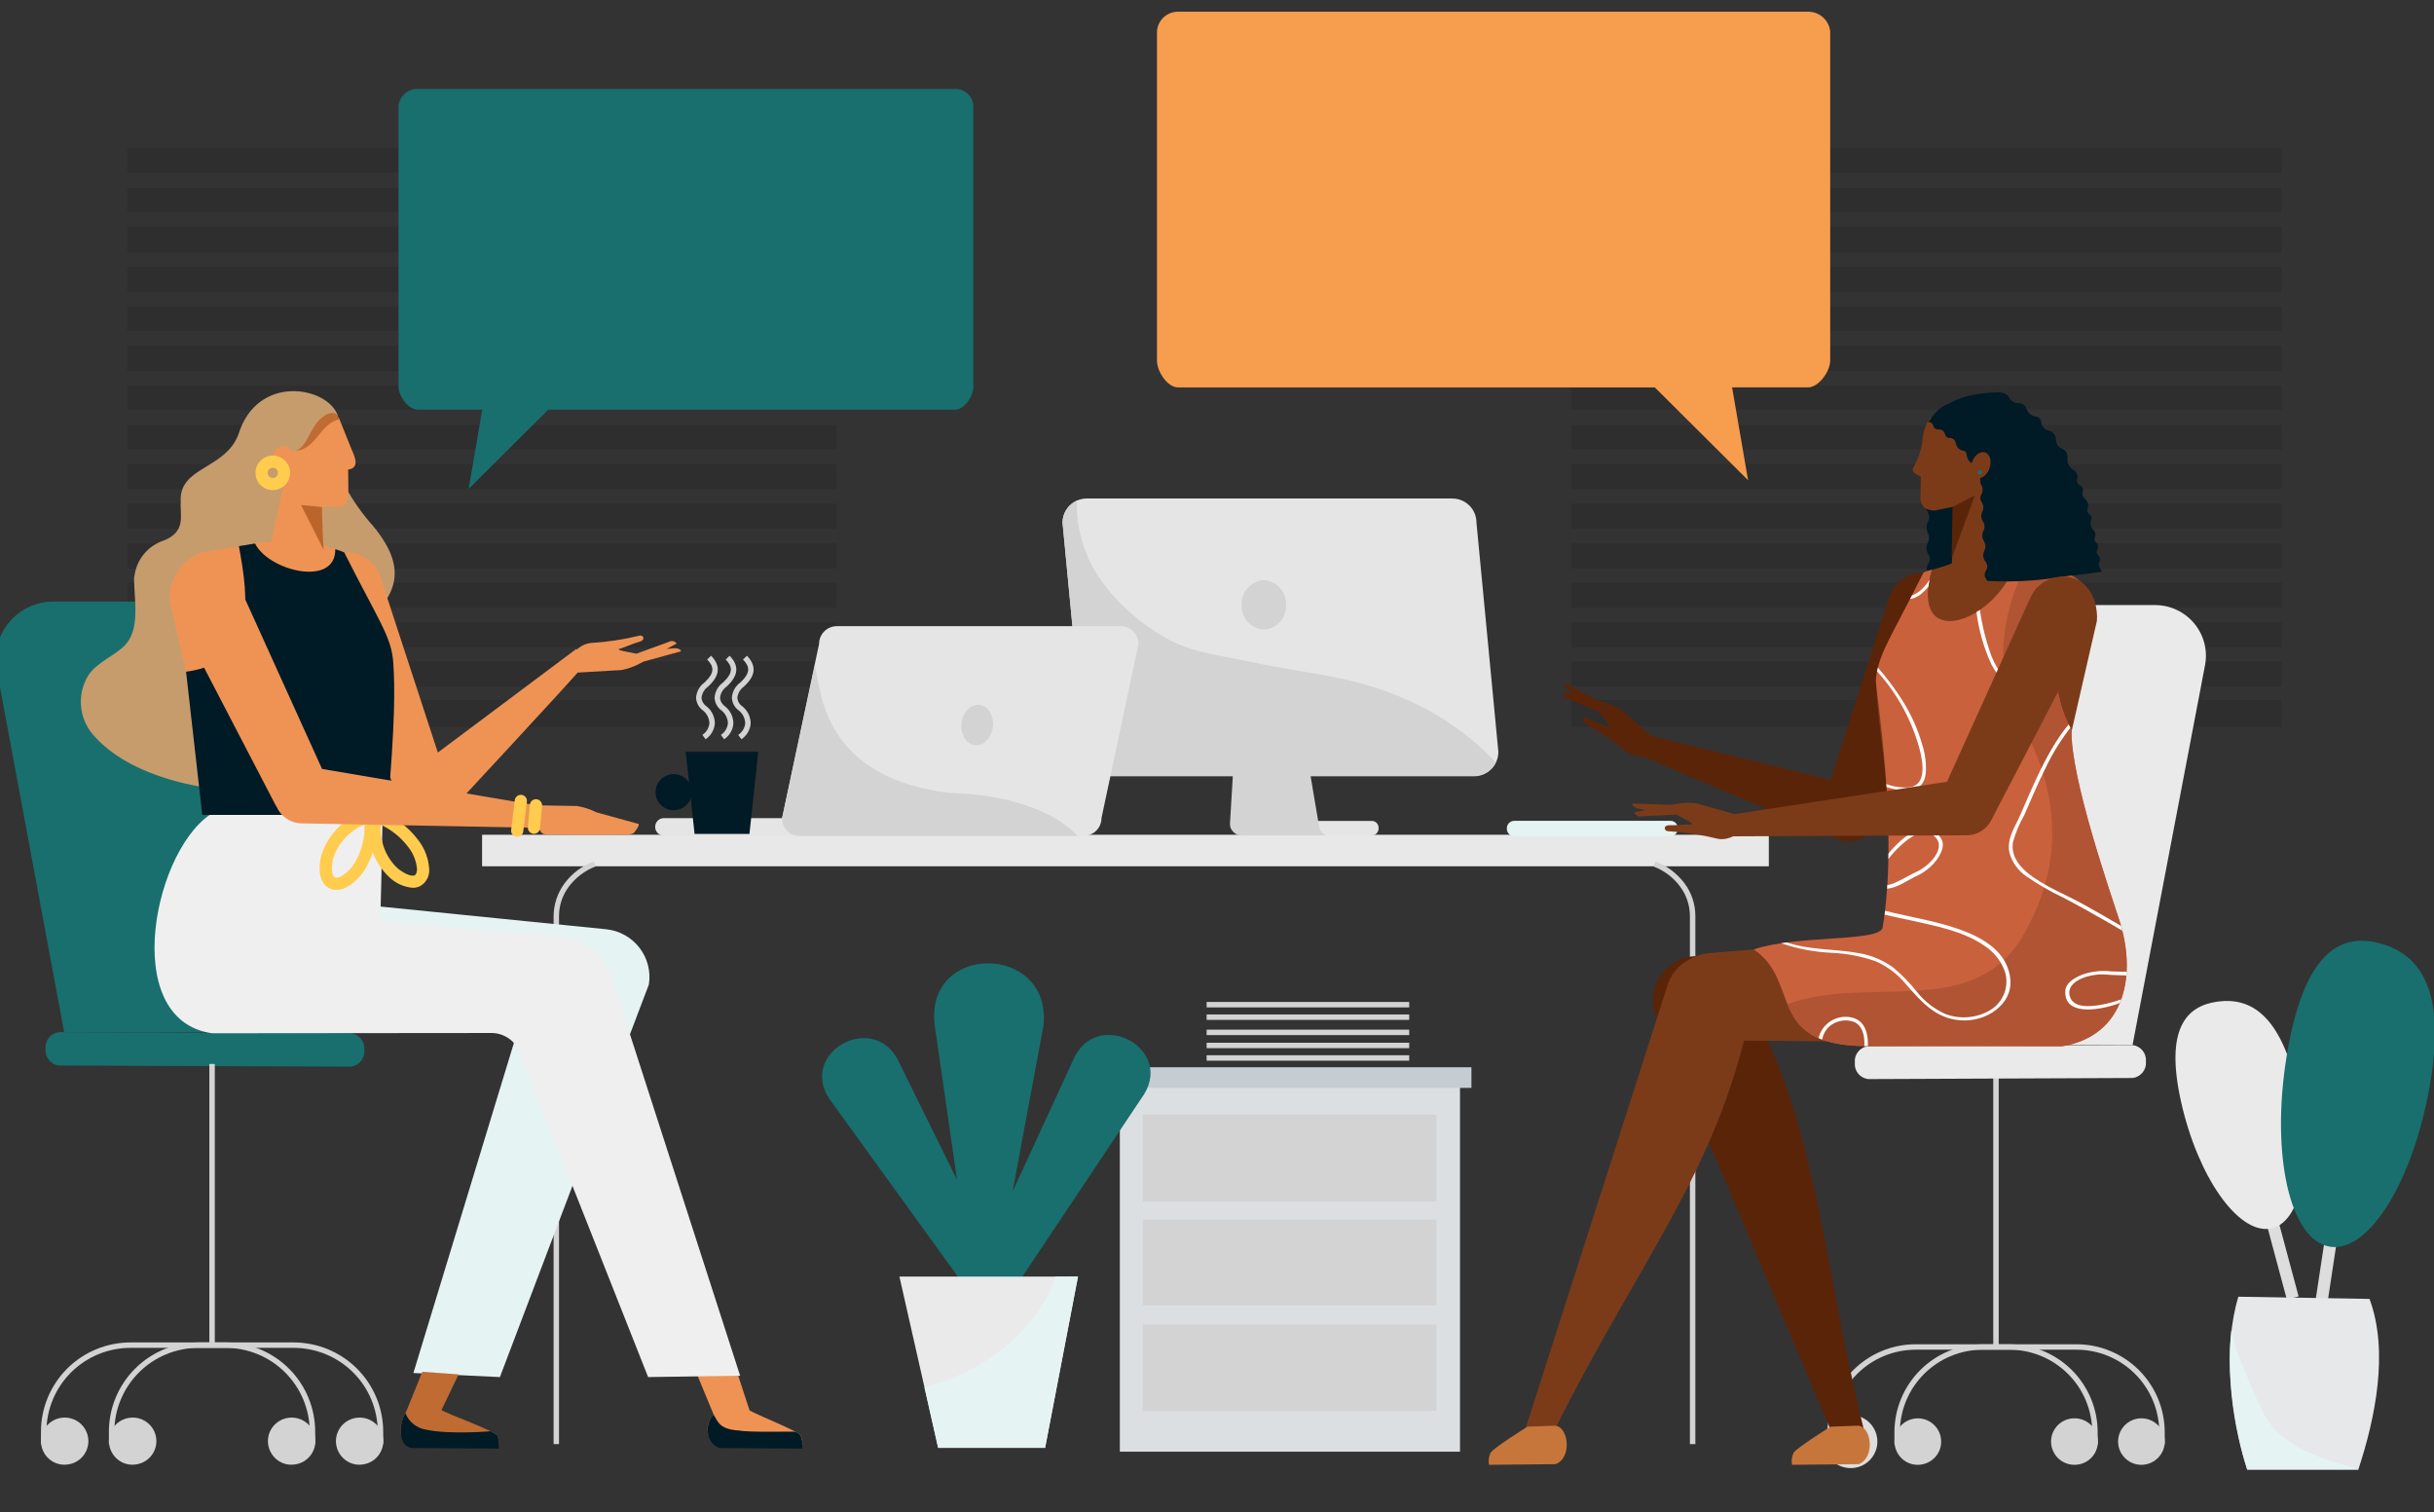 <?xml version="1.0" encoding="UTF-8"?> <svg xmlns="http://www.w3.org/2000/svg" width="272" height="169" viewBox="0 0 272 169" fill="none"><rect x="0" y="0" width="272" height="169" fill="#333333" stroke="none"/><g clip-path="url(#clip0_204_8927)"><path d="M197.667 93.285H53.874V96.809H197.667V93.285Z" fill="#E8E8E8"></path><g opacity="0.1"><path d="M93.471 16.559H14.211V19.294H93.471V16.559Z" fill="black"></path><path d="M93.471 20.994H14.211V23.671H93.471V20.994Z" fill="black"></path><path d="M93.471 25.307H14.211V28.223H93.471V25.307Z" fill="black"></path><path d="M93.471 29.809H14.211V32.667H93.471V29.809Z" fill="black"></path><path d="M93.471 34.244H14.211V36.979H93.471V34.244Z" fill="black"></path><path d="M93.471 38.615H14.211V41.474H93.471V38.615Z" fill="black"></path><path d="M93.471 43.115H14.211V45.792H93.471V43.115Z" fill="black"></path><path d="M93.471 47.494H14.211V50.229H93.471V47.494Z" fill="black"></path><path d="M93.471 51.865H14.211V54.658H93.471V51.865Z" fill="black"></path><path d="M93.471 56.242H14.211V59.101H93.471V56.242Z" fill="black"></path><path d="M93.471 60.678H14.211V63.536H93.471V60.678Z" fill="black"></path><path d="M93.471 65.113H14.211V67.906H93.471V65.113Z" fill="black"></path><path d="M93.471 69.551H14.211V72.344H93.471V69.551Z" fill="black"></path><path d="M93.471 73.928H14.211V76.721H93.471V73.928Z" fill="black"></path><path d="M93.471 78.238H14.211V81.219H93.471V78.238Z" fill="black"></path></g><path d="M62.475 161.38H61.865V102.383C61.875 101.059 62.305 99.773 63.093 98.707C63.925 97.601 65.053 96.751 66.348 96.254L66.574 96.818C65.385 97.273 64.348 98.05 63.58 99.062C62.859 100.018 62.47 101.181 62.469 102.376V161.381L62.475 161.38Z" fill="#D3D3D3"></path><path d="M189.457 161.38H188.847V102.384C188.849 101.19 188.464 100.027 187.749 99.07C186.993 98.052 185.959 97.274 184.771 96.826L184.996 96.262C186.287 96.758 187.413 97.605 188.243 98.708C189.037 99.77 189.462 101.06 189.457 102.384V161.38Z" fill="#D3D3D3"></path><path d="M23.947 67.221H5.979C5.033 67.22 4.098 67.427 3.24 67.827C2.383 68.227 1.624 68.809 1.018 69.534C0.412 70.258 -0.026 71.106 -0.266 72.018C-0.507 72.93 -0.542 73.884 -0.371 74.811L7.17 115.348H34.83L23.947 67.221Z" fill="#186F6E"></path><path d="M40.716 117.337C40.758 117.781 40.625 118.224 40.344 118.571C40.063 118.919 39.657 119.143 39.212 119.196L6.576 119.073C6.133 119.014 5.73 118.785 5.453 118.436C5.177 118.086 5.047 117.643 5.093 117.2C5.051 116.755 5.184 116.312 5.465 115.965C5.747 115.617 6.153 115.393 6.597 115.34L39.234 115.463C39.676 115.524 40.078 115.753 40.355 116.102C40.631 116.452 40.761 116.894 40.716 117.337Z" fill="#186F6E"></path><path d="M42.823 161.384H42.213V159.98C42.21 157.499 41.219 155.12 39.458 153.366C37.697 151.612 35.309 150.626 32.818 150.623H14.582C12.091 150.626 9.703 151.612 7.942 153.366C6.181 155.12 5.19 157.499 5.187 159.98V161.384H4.577V159.98C4.581 157.338 5.637 154.806 7.512 152.938C9.388 151.07 11.93 150.02 14.582 150.016H32.818C35.47 150.02 38.012 151.07 39.887 152.938C41.763 154.806 42.818 157.338 42.823 159.98V161.384Z" fill="#D3D3D3"></path><path d="M5.376 162.938C4.876 162.449 4.589 161.784 4.576 161.087C4.571 160.741 4.635 160.397 4.763 160.075C4.892 159.754 5.083 159.46 5.325 159.212C5.816 158.714 6.484 158.428 7.185 158.416H7.215C7.915 158.41 8.589 158.682 9.088 159.171C9.587 159.66 9.871 160.327 9.877 161.025C9.883 161.722 9.61 162.394 9.119 162.891C8.628 163.388 7.958 163.671 7.258 163.677C7.244 163.682 7.23 163.685 7.215 163.684C6.527 163.688 5.866 163.419 5.376 162.938Z" fill="#D3D3D3"></path><path d="M38.34 162.938C37.84 162.449 37.553 161.784 37.54 161.087C37.535 160.741 37.599 160.397 37.727 160.075C37.855 159.754 38.046 159.46 38.289 159.212C38.78 158.714 39.448 158.428 40.149 158.416H40.171C40.871 158.41 41.545 158.682 42.044 159.171C42.544 159.66 42.828 160.327 42.833 161.025C42.839 161.722 42.566 162.394 42.075 162.891C41.584 163.388 40.915 163.671 40.215 163.677C40.203 163.682 40.191 163.684 40.178 163.684C39.491 163.688 38.83 163.419 38.34 162.938Z" fill="#D3D3D3"></path><path d="M35.222 161.384H34.612V159.98C34.609 157.499 33.618 155.12 31.857 153.366C30.096 151.612 27.708 150.626 25.218 150.623H22.174C19.683 150.626 17.295 151.612 15.534 153.366C13.773 155.12 12.782 157.499 12.779 159.98V161.384H12.169V159.98C12.173 157.338 13.229 154.806 15.104 152.938C16.98 151.07 19.522 150.02 22.174 150.016H25.218C27.869 150.02 30.412 151.07 32.287 152.938C34.162 154.806 35.218 157.338 35.222 159.98V161.384Z" fill="#D3D3D3"></path><path d="M12.975 162.938C12.476 162.449 12.189 161.784 12.176 161.087C12.171 160.741 12.234 160.397 12.363 160.075C12.491 159.754 12.682 159.46 12.925 159.212C13.416 158.714 14.084 158.428 14.785 158.416H14.814C15.514 158.41 16.188 158.682 16.688 159.171C17.187 159.66 17.471 160.327 17.476 161.025C17.482 161.722 17.209 162.394 16.718 162.891C16.227 163.388 15.558 163.671 14.858 163.677C14.844 163.682 14.829 163.684 14.814 163.684C14.126 163.688 13.465 163.419 12.975 162.938Z" fill="#D3D3D3"></path><path d="M30.74 162.938C30.24 162.449 29.953 161.784 29.941 161.087C29.936 160.741 29.999 160.397 30.127 160.075C30.256 159.754 30.447 159.46 30.689 159.212C31.181 158.714 31.849 158.428 32.549 158.416H32.579C33.279 158.41 33.953 158.682 34.452 159.171C34.952 159.66 35.235 160.327 35.241 161.025C35.247 161.722 34.974 162.394 34.483 162.891C33.992 163.388 33.323 163.671 32.622 163.677C32.609 163.682 32.594 163.685 32.579 163.684C31.891 163.688 31.23 163.419 30.74 162.938Z" fill="#D3D3D3"></path><path d="M24.005 118.896H23.395V150.41H24.005V118.896Z" fill="#D3D3D3"></path><path d="M11.632 88.815C11.632 88.599 11.696 88.387 11.817 88.208C11.938 88.028 12.109 87.888 12.309 87.806C12.51 87.723 12.73 87.701 12.943 87.744C13.156 87.786 13.351 87.89 13.505 88.043C13.658 88.195 13.762 88.39 13.805 88.602C13.847 88.814 13.825 89.034 13.742 89.233C13.659 89.433 13.519 89.604 13.339 89.724C13.158 89.844 12.946 89.908 12.729 89.908C12.439 89.907 12.16 89.792 11.954 89.587C11.748 89.382 11.633 89.105 11.632 88.815Z" fill="#186F6E"></path><path d="M13.216 98.309C13.216 98.093 13.28 97.882 13.401 97.702C13.522 97.522 13.693 97.382 13.893 97.3C14.094 97.217 14.314 97.196 14.527 97.238C14.74 97.28 14.935 97.384 15.088 97.537C15.242 97.69 15.346 97.884 15.389 98.096C15.431 98.308 15.409 98.528 15.326 98.727C15.243 98.927 15.103 99.098 14.923 99.218C14.742 99.338 14.53 99.402 14.313 99.402C14.023 99.401 13.744 99.286 13.538 99.081C13.332 98.876 13.217 98.599 13.216 98.309Z" fill="#186F6E"></path><g opacity="0.1"><path d="M254.985 16.559H175.602V19.294H254.985V16.559Z" fill="black"></path><path d="M254.985 20.994H175.602V23.671H254.985V20.994Z" fill="black"></path><path d="M254.985 25.307H175.602V28.223H254.985V25.307Z" fill="black"></path><path d="M254.985 29.809H175.602V32.667H254.985V29.809Z" fill="black"></path><path d="M254.985 34.244H175.602V36.979H254.985V34.244Z" fill="black"></path><path d="M254.985 38.613H175.602V41.472H254.985V38.613Z" fill="black"></path><path d="M254.985 43.115H175.602V45.792H254.985V43.115Z" fill="black"></path><path d="M254.985 47.494H175.602V50.229H254.985V47.494Z" fill="black"></path><path d="M254.985 51.865H175.602V54.658H254.985V51.865Z" fill="black"></path><path d="M254.985 56.242H175.602V59.101H254.985V56.242Z" fill="black"></path><path d="M254.985 60.678H175.602V63.536H254.985V60.678Z" fill="black"></path><path d="M254.985 65.113H175.602V67.906H254.985V65.113Z" fill="black"></path><path d="M254.985 69.549H175.602V72.342H254.985V69.549Z" fill="black"></path><path d="M254.985 73.928H175.602V76.721H254.985V73.928Z" fill="black"></path><path d="M254.985 78.238H175.602V81.219H254.985V78.238Z" fill="black"></path></g><path d="M187.501 92.546C187.501 92.439 187.48 92.332 187.438 92.233C187.397 92.134 187.337 92.044 187.261 91.968C187.184 91.892 187.094 91.832 186.994 91.791C186.895 91.749 186.788 91.728 186.68 91.728H169.213C169.105 91.728 168.999 91.749 168.899 91.791C168.799 91.832 168.709 91.892 168.633 91.968C168.557 92.044 168.496 92.134 168.455 92.233C168.414 92.332 168.392 92.439 168.393 92.546V92.625C168.392 92.733 168.413 92.839 168.455 92.939C168.496 93.038 168.556 93.128 168.632 93.204C168.709 93.28 168.799 93.34 168.899 93.382C168.999 93.423 169.105 93.444 169.213 93.444H186.68C186.788 93.444 186.895 93.423 186.994 93.382C187.094 93.341 187.184 93.28 187.261 93.204C187.337 93.128 187.397 93.038 187.438 92.939C187.48 92.84 187.501 92.733 187.501 92.626V92.546Z" fill="#E6F3F3"></path><path d="M140.516 93.374H153.282C153.388 93.37 153.492 93.346 153.588 93.302C153.685 93.258 153.771 93.196 153.843 93.119C153.915 93.041 153.971 92.951 154.008 92.852C154.044 92.753 154.061 92.647 154.056 92.542V92.52C154.06 92.417 154.042 92.315 154.005 92.219C153.967 92.123 153.911 92.036 153.838 91.963C153.766 91.89 153.679 91.832 153.583 91.794C153.488 91.755 153.385 91.736 153.282 91.739H140.516C139.906 91.731 139.906 93.374 140.516 93.374Z" fill="#E5E5E5"></path><path d="M121.191 84.025C121.191 84.377 121.26 84.726 121.396 85.052C121.531 85.378 121.73 85.674 121.98 85.923C122.23 86.173 122.528 86.37 122.855 86.505C123.182 86.64 123.532 86.709 123.886 86.709H164.748C165.102 86.709 165.452 86.64 165.779 86.505C166.106 86.37 166.404 86.173 166.654 85.923C166.904 85.674 167.103 85.378 167.238 85.052C167.374 84.726 167.443 84.377 167.443 84.025L164.994 58.394C164.994 58.041 164.925 57.692 164.789 57.366C164.654 57.04 164.455 56.744 164.205 56.495C163.955 56.245 163.657 56.048 163.33 55.913C163.003 55.778 162.653 55.709 162.299 55.709H121.438C121.084 55.709 120.733 55.778 120.406 55.913C120.079 56.048 119.782 56.245 119.531 56.495C119.281 56.744 119.082 57.04 118.947 57.366C118.812 57.692 118.742 58.041 118.742 58.394L121.191 84.025Z" fill="#E5E5E5"></path><path d="M138.759 67.598C138.722 66.905 138.962 66.225 139.426 65.707C139.89 65.19 140.541 64.876 141.236 64.834C141.932 64.876 142.583 65.19 143.047 65.707C143.511 66.225 143.751 66.905 143.714 67.598C143.751 68.291 143.511 68.971 143.047 69.489C142.583 70.007 141.932 70.321 141.236 70.362C140.541 70.32 139.89 70.006 139.426 69.489C138.961 68.971 138.722 68.291 138.759 67.598Z" fill="#D3D3D3"></path><path d="M120.362 55.934C120.33 56.68 120.357 57.428 120.441 58.17C120.779 60.791 121.81 63.275 123.427 65.37C125.285 67.79 127.619 69.806 130.286 71.296C133.214 72.946 136.447 73.257 139.724 73.959C143.001 74.662 146.314 75.095 149.591 75.776C152.389 76.328 155.112 77.212 157.699 78.409C161.262 80.053 164.478 82.359 167.173 85.204C166.955 85.664 166.612 86.053 166.182 86.327C165.751 86.601 165.253 86.748 164.742 86.752H123.878C123.161 86.748 122.475 86.46 121.97 85.953C121.464 85.446 121.181 84.76 121.182 84.046L118.734 58.408C118.739 57.884 118.895 57.372 119.183 56.933C119.472 56.494 119.881 56.147 120.362 55.934Z" fill="#D3D3D3"></path><path d="M137.827 92.969C137.944 93.095 138.085 93.195 138.243 93.264C138.401 93.332 138.571 93.367 138.743 93.367H148.275C147.738 93.237 147.44 92.779 147.36 92.057L145.151 78.988H138.234L137.449 92.057C137.442 92.227 137.472 92.397 137.537 92.554C137.603 92.712 137.702 92.853 137.827 92.969Z" fill="#D3D3D3"></path><path d="M157.48 111.969H134.841V112.576H157.48V111.969Z" fill="#D3D3D3"></path><path d="M157.48 113.365H134.841V113.973H157.48V113.365Z" fill="#D3D3D3"></path><path d="M157.48 115.064H134.841V115.672H157.48V115.064Z" fill="#D3D3D3"></path><path d="M157.48 116.527H134.841V117.135H157.48V116.527Z" fill="#D3D3D3"></path><path d="M157.48 117.924H134.841V118.531H157.48V117.924Z" fill="#D3D3D3"></path><path d="M163.155 121.451H125.142V162.227H163.155V121.451Z" fill="#DCDFE2"></path><path d="M164.434 119.266H123.855V121.574H164.434V119.266Z" fill="#C5CDD3"></path><path d="M127.707 134.274V124.549H160.533V134.274H127.707Z" fill="#D3D3D3"></path><path d="M127.706 145.881V136.279H160.532V145.881H127.706Z" fill="#D3D3D3"></path><path d="M127.706 157.668V148.008H160.532V157.668H127.706Z" fill="#D3D3D3"></path><path d="M142.975 130.445C142.744 130.424 142.53 130.314 142.379 130.138C142.228 129.963 142.151 129.735 142.165 129.504V129.431C142.16 129.323 142.177 129.216 142.216 129.115C142.255 129.014 142.314 128.922 142.39 128.846C142.466 128.769 142.558 128.709 142.658 128.669C142.759 128.629 142.867 128.61 142.975 128.614H145.419C145.529 128.609 145.639 128.626 145.742 128.665C145.845 128.704 145.938 128.764 146.017 128.841C146.095 128.918 146.157 129.01 146.198 129.112C146.239 129.213 146.258 129.322 146.255 129.432V129.505C146.264 129.739 146.182 129.967 146.026 130.142C145.87 130.317 145.653 130.425 145.419 130.445H142.975Z" fill="#D3D3D3"></path><path d="M142.869 142.299C142.44 142.299 142.164 141.926 142.164 141.358V141.343C142.164 140.728 142.549 140.605 142.869 140.605H145.361C145.891 140.605 146.254 140.899 146.254 141.343V141.358C146.252 141.598 146.158 141.828 145.993 142.003C145.827 142.177 145.601 142.283 145.361 142.299H142.869Z" fill="#D3D3D3"></path><path d="M142.869 154.332C142.447 154.332 142.164 153.934 142.164 153.348V153.334C142.164 153.138 142.215 152.509 142.869 152.509H145.361C145.474 152.503 145.587 152.521 145.694 152.559C145.8 152.598 145.898 152.657 145.981 152.734C146.065 152.811 146.132 152.904 146.178 153.007C146.225 153.11 146.251 153.221 146.254 153.334V153.348C146.253 153.593 146.162 153.829 145.997 154.011C145.832 154.193 145.605 154.307 145.361 154.332H142.869Z" fill="#D3D3D3"></path><path d="M255.555 145.218L253.063 135.935L254.378 135.584L256.87 144.868L255.555 145.218Z" fill="#DDDDDD"></path><path d="M259.153 151.819L257.807 151.616L259.834 138.244L261.18 138.447L259.153 151.819Z" fill="#DDDDDD"></path><path d="M256.685 121.535C258.553 129.777 257.179 136.84 253.604 137.314C250.029 137.788 245.626 131.478 243.759 123.233C241.893 114.987 244.282 112.396 247.857 111.925C251.41 111.455 254.81 113.293 256.685 121.535Z" fill="#EAEAEA"></path><path d="M271.469 121.658C269.471 132.62 264.323 140.494 259.96 139.227C255.598 137.96 253.698 128.054 255.695 117.088C257.693 106.121 261.77 104.204 266.121 105.463C270.473 106.722 273.475 110.695 271.469 121.658Z" fill="#186F6E"></path><path d="M251.127 164.229C249.202 158.331 248.403 150.603 250.139 144.908L264.794 145.154C266.981 151.03 265.426 158.52 263.542 164.229H251.127Z" fill="#E7E8EA"></path><path d="M249.354 148.648C249.625 150 250.04 151.32 250.589 152.585C251.563 154.806 252.856 158.432 254.266 159.8C255.709 161.171 257.435 162.213 259.323 162.854C260.718 163.367 262.135 163.744 263.544 164.192V164.221H251.127C249.624 159.553 248.802 153.149 249.354 148.648Z" fill="#E6F3F3"></path><path d="M241.907 161.422H241.297V160.04C241.294 157.598 240.319 155.256 238.585 153.529C236.851 151.802 234.5 150.831 232.048 150.828H214.08C211.628 150.831 209.277 151.802 207.543 153.529C205.809 155.256 204.834 157.598 204.831 160.04V161.422H204.221V160.04C204.225 157.437 205.265 154.941 207.113 153.1C208.961 151.26 211.467 150.224 214.08 150.221H232.048C234.661 150.224 237.167 151.26 239.015 153.1C240.863 154.941 241.903 157.437 241.907 160.04V161.422Z" fill="#D3D3D3"></path><path d="M239.263 163.695C238.92 163.691 238.582 163.619 238.267 163.483C237.953 163.346 237.669 163.149 237.432 162.902C237.134 162.596 236.915 162.221 236.797 161.81C236.678 161.4 236.663 160.966 236.753 160.549C236.843 160.131 237.035 159.742 237.312 159.416C237.588 159.09 237.942 158.837 238.34 158.679C238.739 158.522 239.17 158.464 239.596 158.513C240.022 158.561 240.43 158.713 240.783 158.956C241.135 159.198 241.423 159.524 241.619 159.904C241.815 160.283 241.915 160.706 241.908 161.133C241.905 161.474 241.833 161.811 241.697 162.124C241.561 162.437 241.364 162.72 241.117 162.956C240.631 163.429 239.979 163.694 239.3 163.695H239.263Z" fill="#D3D3D3"></path><path d="M206.817 158.125H206.869C207.557 158.137 208.22 158.386 208.745 158.829C209.27 159.272 209.625 159.883 209.749 160.557C209.873 161.231 209.76 161.927 209.427 162.527C209.095 163.127 208.564 163.595 207.925 163.849C207.286 164.104 206.579 164.13 205.922 163.925C205.266 163.719 204.702 163.293 204.325 162.719C203.948 162.146 203.782 161.46 203.855 160.778C203.928 160.097 204.235 159.461 204.725 158.98C205.281 158.43 206.034 158.123 206.817 158.125ZM206.825 162.713C207.255 162.716 207.669 162.549 207.975 162.247C208.281 161.946 208.455 161.536 208.457 161.108C208.46 160.679 208.292 160.267 207.99 159.962C207.688 159.657 207.276 159.484 206.846 159.481H206.817C206.387 159.479 205.974 159.646 205.668 159.947C205.362 160.248 205.189 160.657 205.186 161.086C205.183 161.514 205.352 161.925 205.654 162.23C205.956 162.535 206.367 162.708 206.797 162.71L206.825 162.713Z" fill="#DDDDDD"></path><path d="M234.415 161.422H233.805V160.04C233.802 157.598 232.826 155.256 231.092 153.529C229.358 151.802 227.008 150.831 224.556 150.828H221.563C219.111 150.831 216.76 151.802 215.026 153.529C213.292 155.256 212.316 157.598 212.313 160.04V161.422H211.703V160.04C211.707 157.437 212.747 154.941 214.595 153.1C216.444 151.26 218.949 150.224 221.563 150.221H224.556C227.169 150.224 229.675 151.26 231.523 153.1C233.371 154.941 234.411 157.437 234.415 160.04V161.422Z" fill="#D3D3D3"></path><path d="M231.779 163.693C231.087 163.682 230.428 163.399 229.946 162.906C229.463 162.412 229.197 161.748 229.206 161.059C229.21 160.717 229.282 160.379 229.418 160.065C229.554 159.751 229.751 159.466 229.997 159.228C230.244 158.99 230.535 158.803 230.854 158.677C231.174 158.552 231.515 158.49 231.858 158.497C232.55 158.502 233.211 158.782 233.696 159.273C234.181 159.764 234.45 160.427 234.444 161.116C234.439 161.805 234.158 162.464 233.665 162.947C233.172 163.43 232.506 163.698 231.815 163.693H231.779Z" fill="#D3D3D3"></path><path d="M214.275 163.694C213.932 163.691 213.594 163.62 213.28 163.484C212.965 163.349 212.681 163.152 212.444 162.906C212.146 162.599 211.928 162.224 211.811 161.813C211.693 161.403 211.678 160.97 211.768 160.552C211.858 160.135 212.05 159.746 212.327 159.42C212.604 159.094 212.958 158.841 213.356 158.683C213.754 158.526 214.186 158.468 214.612 158.516C215.038 158.564 215.445 158.716 215.798 158.958C216.151 159.201 216.439 159.526 216.636 159.905C216.833 160.284 216.933 160.706 216.927 161.133C216.924 161.474 216.852 161.811 216.716 162.124C216.58 162.438 216.382 162.721 216.135 162.957C215.646 163.428 214.992 163.693 214.312 163.694H214.275Z" fill="#D3D3D3"></path><path d="M223.357 120.291H222.747V150.444H223.357V120.291Z" fill="#D3D3D3"></path><path d="M224.993 67.617H240.833C241.666 67.618 242.49 67.802 243.244 68.155C243.999 68.508 244.666 69.022 245.199 69.661C245.732 70.3 246.117 71.047 246.328 71.851C246.538 72.654 246.569 73.494 246.417 74.311L238.313 116.78H213.928L224.993 67.617Z" fill="#EAEAEA"></path><path d="M207.279 118.757C207.238 119.195 207.37 119.631 207.647 119.972C207.924 120.314 208.323 120.535 208.761 120.588L238.339 120.465C238.776 120.407 239.174 120.182 239.447 119.838C239.721 119.494 239.85 119.057 239.807 118.62C239.847 118.183 239.715 117.747 239.439 117.405C239.162 117.063 238.762 116.842 238.325 116.789L208.746 116.912C208.308 116.968 207.909 117.192 207.635 117.537C207.361 117.882 207.233 118.32 207.279 118.757Z" fill="#EAEAEA"></path><path d="M220.263 62.778C220.496 58.462 218.287 54.833 215.301 54.572C215.307 54.729 215.355 54.881 215.439 55.013C215.525 55.179 215.571 55.364 215.571 55.552C215.571 55.739 215.525 55.924 215.439 56.091C215.343 56.267 215.291 56.465 215.29 56.666C215.289 56.866 215.337 57.065 215.432 57.242C215.533 57.41 215.587 57.603 215.587 57.799C215.587 57.995 215.533 58.188 215.432 58.356C215.334 58.541 215.284 58.746 215.285 58.955C215.287 59.163 215.339 59.368 215.439 59.551C215.524 59.716 215.569 59.899 215.572 60.085C215.574 60.27 215.534 60.454 215.454 60.622C215.334 60.82 215.273 61.049 215.278 61.281C215.283 61.513 215.354 61.739 215.482 61.932C215.59 62.075 215.651 62.247 215.658 62.425C215.664 62.604 215.615 62.78 215.519 62.931C215.133 63.538 215.402 63.842 215.577 64.197L220.133 63.937C220.197 63.559 220.234 63.176 220.263 62.778Z" fill="#001A26"></path><path d="M209.771 91.6C209.35 92.822 207.679 93.365 206.03 92.801C204.38 92.237 203.385 90.797 203.799 89.572L211.123 66.748C211.275 66.259 211.522 65.804 211.85 65.411C212.179 65.017 212.582 64.691 213.037 64.453C213.491 64.214 213.989 64.067 214.501 64.02C215.013 63.973 215.529 64.028 216.019 64.179C216.993 64.541 217.783 65.273 218.215 66.215C218.647 67.157 218.686 68.231 218.322 69.201L209.771 91.6Z" fill="#5A2409"></path><path d="M208.317 159.889C203.348 139.757 203.065 124.222 194.201 110.082C193.988 109.476 193.656 108.918 193.225 108.442C192.793 107.965 192.271 107.579 191.688 107.305C191.105 107.032 190.473 106.877 189.829 106.85C189.185 106.823 188.543 106.923 187.938 107.146C186.711 107.611 185.714 108.536 185.163 109.724C184.612 110.912 184.551 112.267 184.992 113.5L205.121 161.075L208.317 159.889Z" fill="#5A2409"></path><path d="M186.568 111.551C186.517 110.263 186.98 109.007 187.856 108.059C188.733 107.111 189.951 106.548 191.244 106.493L229.249 103.324C230.129 103.283 231.009 103.416 231.837 103.716C232.665 104.016 233.425 104.476 234.073 105.07C234.722 105.664 235.245 106.381 235.614 107.178C235.983 107.975 236.189 108.837 236.221 109.714C236.254 110.591 236.111 111.466 235.802 112.288C235.492 113.109 235.023 113.862 234.419 114.502C233.816 115.142 233.092 115.656 232.288 116.015C231.484 116.374 230.617 116.571 229.736 116.595L191.599 116.262C190.306 116.298 189.051 115.823 188.109 114.94C187.166 114.058 186.612 112.839 186.568 111.551Z" fill="#7B3B19"></path><path d="M211.304 92.112C213.854 91.598 228.327 91.75 228.764 92.271C230.668 95.593 237.156 102.431 236.299 109.738C236.378 114.383 229.331 112.871 224.485 113.363C224.281 113.385 218.578 113.385 218.374 113.363C215.599 113.095 212.794 113.5 211.302 112.893V92.112H211.304Z" fill="#A95A18"></path><path d="M211.319 92.938H228.931L234.329 69.38C234.426 68.192 234.115 67.007 233.447 66.018C232.779 65.03 231.794 64.296 230.653 63.938L224.084 62.857H218.33C217.349 63.356 215.99 63.559 215.126 63.971C207.758 78.604 209.437 71.266 211.319 92.938Z" fill="#7B3B19"></path><path d="M195.974 106.1C200.885 104.443 210.119 105.297 210.388 103.64C212.23 92.511 209.596 77.264 209.625 75.962C209.886 73.103 211.216 71.446 214.958 63.979C215.256 63.844 215.565 63.735 215.881 63.654C213.273 72.922 222.842 69.702 225.203 63.066C227.935 63.464 231.422 63.833 232.275 64.911C228.632 66.662 228.822 77.257 231.483 81.533C231.28 86.715 235.923 100.058 236.816 102.829C238.749 108.763 237.623 115.732 230.415 116.932L209.475 116.896C197.012 117.237 201.43 109.711 195.974 106.1Z" fill="#CA613D"></path><path d="M199.752 112.21C208.688 108.968 219.906 113.824 225.668 105.22C230.703 97.079 230.805 88.215 224.462 78.417C223.212 73.285 223.905 67.875 226.409 63.221C228.879 63.568 231.56 63.973 232.294 64.9C228.654 66.651 228.843 77.245 231.504 81.521C231.301 86.702 235.944 100.046 236.837 102.817C238.77 108.75 237.644 115.719 230.436 116.92L209.496 116.884C202.557 117.08 200.842 114.851 199.752 112.21Z" fill="#B05434"></path><path d="M170.225 160.426L186.441 109.813C186.671 109.213 187.018 108.665 187.463 108.201C187.908 107.736 188.441 107.365 189.032 107.109C189.623 106.853 190.259 106.717 190.904 106.709C191.548 106.702 192.187 106.822 192.784 107.064C193.999 107.561 194.97 108.514 195.486 109.717C196.003 110.921 196.024 112.278 195.546 113.497C191.796 131.131 182.998 141.117 173.639 159.967L170.225 160.426Z" fill="#7B3B19"></path><path d="M207.7 163.621C209.589 162.926 209.16 159.337 207.586 159.322L204.566 159.431C204.566 159.431 200.747 161.804 200.44 162.347C200.233 162.764 200.169 163.237 200.26 163.693L207.7 163.621Z" fill="#C7763B"></path><path d="M173.836 163.621C175.724 162.926 175.296 159.337 173.722 159.322L170.702 159.431C170.702 159.431 166.882 161.804 166.576 162.347C166.369 162.764 166.305 163.237 166.395 163.693L173.836 163.621Z" fill="#C7763B"></path><path d="M183.141 84.357C183.004 82.909 182.677 83.163 183.868 82.062L207.728 87.934C208.504 88.215 209.136 88.791 209.486 89.535C209.836 90.28 209.875 91.133 209.595 91.906C209.469 92.294 209.268 92.653 209.002 92.963C208.737 93.273 208.413 93.528 208.048 93.713C207.684 93.897 207.286 94.009 206.878 94.04C206.471 94.072 206.06 94.023 205.672 93.896L183.141 84.357Z" fill="#5A2409"></path><path d="M181.755 84.025C180.301 82.822 178.74 81.754 177.091 80.834C176.743 80.638 176.88 80.016 177.498 80.305C178.275 80.703 179.125 80.971 179.895 81.347C179.989 81.195 179.488 80.614 178.769 79.596L175.173 78.076C175.007 78.037 174.862 77.939 174.764 77.801C174.666 77.662 174.623 77.493 174.642 77.324L175.906 77.65C175.634 77.472 175.375 77.276 175.129 77.063C174.86 76.802 174.706 76.397 174.918 76.361C174.896 76.354 177.825 77.881 178.798 78.388L179.234 78.496C179.949 78.688 180.633 78.983 181.263 79.37L184.911 82.599C185.037 83.225 185.119 83.858 185.157 84.495C184 84.43 182.831 84.806 181.755 84.025Z" fill="#5A2409"></path><path d="M191.97 93.735C190.134 93.283 188.26 92.997 186.371 92.881C185.972 92.859 185.826 92.237 186.509 92.221C187.381 92.243 188.268 92.119 189.117 92.119C189.139 91.945 188.427 91.642 187.345 91.034L183.44 91.222C183.274 91.26 183.1 91.235 182.951 91.153C182.802 91.07 182.689 90.936 182.634 90.775L183.913 90.522C183.59 90.479 183.269 90.416 182.954 90.334C182.598 90.21 182.286 89.921 182.453 89.791L186.834 89.938L187.276 89.844C188.005 89.708 188.749 89.676 189.486 89.75L194.18 91.071C194.564 91.58 194.913 92.115 195.225 92.671C194.172 93.126 193.286 93.966 191.97 93.735Z" fill="#7B3B19"></path><path d="M234.91 63.877C231.65 64.409 228.344 64.6 225.044 64.449L215.417 47.344C216.935 45.39 218.643 43.928 223.424 43.842C223.976 43.892 224.346 44.066 224.492 44.392C224.587 44.596 224.741 44.767 224.933 44.886C225.125 45.004 225.348 45.064 225.574 45.057C225.778 45.051 225.979 45.113 226.144 45.234C226.308 45.355 226.428 45.527 226.482 45.723C226.555 45.931 226.682 46.117 226.85 46.26C227.019 46.404 227.222 46.501 227.44 46.54C227.612 46.548 227.776 46.619 227.899 46.739C228.022 46.859 228.097 47.02 228.108 47.191C228.133 47.417 228.228 47.63 228.381 47.799C228.533 47.968 228.736 48.084 228.959 48.132C229.19 48.178 229.397 48.306 229.542 48.492C229.686 48.678 229.758 48.91 229.743 49.145C229.749 49.357 229.814 49.564 229.932 49.74C230.051 49.917 230.217 50.057 230.411 50.144C230.629 50.213 230.812 50.36 230.928 50.556C231.043 50.753 231.082 50.984 231.036 51.207C231.009 51.469 231.058 51.733 231.178 51.967C231.298 52.201 231.483 52.396 231.712 52.528C231.879 52.613 232.012 52.753 232.089 52.924C232.166 53.096 232.181 53.288 232.133 53.469C232.082 53.615 232.087 53.774 232.146 53.916C232.205 54.059 232.314 54.175 232.453 54.243C232.583 54.31 232.683 54.423 232.734 54.559C232.785 54.696 232.783 54.846 232.729 54.981C232.693 55.123 232.699 55.271 232.747 55.409C232.795 55.546 232.882 55.667 232.998 55.756C233.144 55.868 233.252 56.024 233.307 56.2C233.361 56.376 233.36 56.565 233.303 56.74C233.253 56.876 233.248 57.024 233.288 57.163C233.327 57.302 233.41 57.425 233.524 57.514C233.574 57.543 233.617 57.581 233.652 57.626C233.687 57.671 233.713 57.723 233.728 57.778C233.743 57.833 233.746 57.891 233.739 57.947C233.731 58.004 233.713 58.058 233.684 58.108C233.607 58.305 233.592 58.521 233.642 58.726C233.691 58.932 233.802 59.117 233.96 59.259C234.058 59.353 234.125 59.474 234.154 59.607C234.182 59.74 234.17 59.878 234.12 60.004C234.057 60.107 234.035 60.229 234.058 60.347C234.081 60.465 234.147 60.57 234.244 60.641C234.351 60.729 234.423 60.852 234.446 60.988C234.47 61.123 234.444 61.263 234.373 61.382C234.278 61.635 234.249 61.881 234.482 62.047C234.578 62.156 234.641 62.289 234.663 62.433C234.685 62.576 234.665 62.722 234.605 62.855C234.41 63.169 234.751 63.677 234.91 63.877Z" fill="#001A26"></path><path d="M214.659 53.275C214.383 53.103 213.534 52.843 213.802 52.278C214.313 51.396 214.656 50.427 214.812 49.42C214.845 48.438 215.155 47.485 215.705 46.67C219.905 46.685 222.273 49.992 223.174 53.899C222.84 56.156 222.346 60.21 223.464 62.799C220.726 64.391 218.686 64.43 218.103 63.581L218.336 56.62L216.2 57.054C214.947 57.026 214.565 56.316 214.616 55.506L214.659 53.275Z" fill="#7B3B19"></path><path d="M220.655 55.38C220.808 55.163 219.062 59.722 218.141 62.345C218.127 62.32 218.119 62.313 218.104 62.292L218.199 56.647L220.655 55.38Z" fill="#5A2409"></path><path d="M215.453 47.169C215.585 47.15 215.719 47.181 215.828 47.256C215.938 47.331 216.014 47.445 216.043 47.574C216.068 47.703 216.141 47.817 216.247 47.894C216.354 47.971 216.486 48.004 216.617 47.987C216.792 47.973 216.966 48.025 217.105 48.132C217.244 48.239 217.338 48.393 217.369 48.566C217.391 48.672 217.449 48.768 217.534 48.836C217.619 48.905 217.725 48.942 217.834 48.942C218.349 48.935 218.502 49.253 218.59 49.615C218.626 49.798 218.716 49.966 218.849 50.097C218.981 50.229 219.149 50.319 219.333 50.355C219.609 50.37 219.747 50.543 219.775 50.855C219.799 51.082 219.887 51.298 220.028 51.479C220.169 51.659 220.359 51.796 220.574 51.875C220.785 52.164 220.981 52.462 221.184 52.772C221.242 53.163 221.293 53.597 221.332 54.068C221.461 54.235 221.538 54.436 221.554 54.647C221.57 54.857 221.524 55.068 221.421 55.252C221.337 55.386 221.297 55.543 221.307 55.7C221.316 55.858 221.373 56.009 221.472 56.133C221.568 56.286 221.624 56.462 221.634 56.643C221.644 56.824 221.608 57.004 221.53 57.167C221.441 57.34 221.4 57.532 221.411 57.726C221.421 57.919 221.482 58.106 221.588 58.268C221.697 58.423 221.759 58.605 221.769 58.793C221.778 58.981 221.734 59.169 221.642 59.333C221.552 59.513 221.512 59.713 221.523 59.913C221.535 60.114 221.598 60.308 221.707 60.477C221.801 60.63 221.856 60.803 221.868 60.982C221.879 61.161 221.846 61.34 221.773 61.504C221.663 61.699 221.614 61.922 221.631 62.145C221.648 62.369 221.731 62.582 221.869 62.758C221.982 62.888 222.052 63.05 222.067 63.221C222.083 63.393 222.044 63.564 221.956 63.712C221.6 64.313 221.882 64.593 222.087 64.921C225.499 65.106 228.921 64.829 232.259 64.096C223.14 56.902 224.645 48.978 218.49 44.998C217.263 45.15 216.776 45.411 215.453 47.169Z" fill="#001A26"></path><path d="M221.846 50.564C222.392 50.743 222.601 51.533 222.326 52.329C222.051 53.126 221.389 53.606 220.844 53.421C220.299 53.237 220.089 52.452 220.364 51.656C220.64 50.861 221.302 50.376 221.846 50.564Z" fill="#7B3B19"></path><path d="M221.504 52.807C221.499 52.872 221.469 52.932 221.421 52.976C221.372 53.019 221.308 53.041 221.243 53.038C221.211 53.037 221.179 53.029 221.15 53.016C221.121 53.003 221.095 52.984 221.073 52.96C221.051 52.937 221.034 52.909 221.023 52.879C221.012 52.849 221.008 52.817 221.009 52.785C221.014 52.72 221.044 52.659 221.093 52.615C221.142 52.572 221.206 52.55 221.272 52.553C221.305 52.552 221.337 52.558 221.367 52.571C221.397 52.584 221.424 52.603 221.446 52.627C221.468 52.651 221.485 52.68 221.495 52.711C221.505 52.742 221.508 52.775 221.504 52.807Z" fill="#186F6E"></path><path d="M206.908 113.701C208.492 114.04 208.783 115.653 208.739 116.898H208.34C208.398 115.921 208.231 114.792 207.315 114.25C206.961 114.1 206.58 114.027 206.196 114.033C205.812 114.04 205.433 114.127 205.085 114.288C204.726 114.443 204.409 114.681 204.162 114.983C203.914 115.285 203.742 115.641 203.661 116.022C203.647 116.072 203.637 116.123 203.632 116.174C203.494 116.117 203.348 116.066 203.225 116.008C203.412 115.219 203.903 114.535 204.592 114.103C205.281 113.671 206.113 113.527 206.908 113.701Z" fill="white"></path><path d="M215.205 86.412C214.958 88.687 212.865 88.59 210.824 87.953C210.816 87.844 210.809 87.728 210.801 87.62C211.615 87.925 212.485 88.049 213.352 87.981C215.35 87.743 214.856 85.181 214.587 83.994C213.739 80.656 212.082 77.575 209.763 75.022C209.787 74.883 209.819 74.745 209.857 74.609C210.855 75.752 211.763 76.969 212.575 78.249C213.557 79.798 214.313 81.479 214.82 83.24C215.146 84.264 215.276 85.34 215.205 86.412Z" fill="white"></path><path d="M226.613 76.977C224.637 77.114 223.315 75.729 222.551 74.27C221.692 72.412 221.126 70.433 220.873 68.402C221.004 68.323 221.12 68.243 221.251 68.156C221.501 69.908 221.932 71.629 222.537 73.293C223.161 74.893 224.28 76.608 226.402 76.636C227.617 76.597 228.774 76.115 229.657 75.283C229.672 75.399 229.679 75.508 229.693 75.623C228.838 76.391 227.759 76.865 226.613 76.977Z" fill="white"></path><path d="M214.668 66.397C214.315 66.68 213.895 66.87 213.447 66.946C213.513 66.816 213.578 66.686 213.658 66.549C213.922 66.447 214.173 66.313 214.405 66.15C214.894 65.77 215.308 65.305 215.627 64.775C215.569 65.043 215.532 65.304 215.503 65.55C215.251 65.856 214.972 66.14 214.668 66.397Z" fill="white"></path><path d="M235.287 102.911C233.718 102.013 232.142 101.124 230.536 100.291C229.117 99.62 227.757 98.835 226.467 97.943C225.533 97.314 224.856 96.373 224.559 95.291C224.268 93.981 224.922 92.809 225.496 91.658C226.327 89.99 228.443 84.168 231.168 80.963C231.226 81.086 231.299 81.209 231.364 81.325C230.305 82.687 229.394 84.157 228.647 85.71C227.753 87.475 227.004 89.284 226.215 91.079C225.669 92.034 225.243 93.052 224.948 94.111C224.723 95.45 225.435 96.571 226.489 97.469C228.349 99.039 230.877 99.964 233.02 101.173C234.364 101.926 235.701 102.686 237.024 103.468C237.075 103.649 237.118 103.829 237.171 104.011C236.537 103.627 235.912 103.265 235.287 102.911Z" fill="white"></path><path d="M199.048 105.405L199.673 105.319C202.165 106.187 205.163 106.035 207.709 106.513C209.109 106.744 210.436 107.299 211.582 108.134C212.547 108.944 213.428 109.848 214.212 110.833C215.049 111.892 216.127 112.738 217.357 113.3C218.149 113.606 218.999 113.735 219.847 113.677C220.694 113.62 221.519 113.377 222.262 112.967C223.01 112.561 223.597 111.914 223.927 111.131C224.257 110.349 224.311 109.478 224.078 108.661C223.658 107.411 222.816 106.344 221.694 105.644C219.392 104.059 216.303 103.466 213.543 102.855C212.576 102.648 211.588 102.448 210.608 102.207C210.63 102.07 210.644 101.924 210.666 101.787C211.022 101.874 211.371 101.961 211.727 102.04C216.294 103.104 224.238 104.117 224.66 109.53C224.87 112.245 221.971 114.227 219.109 114.023C216.224 113.813 214.64 111.845 212.984 109.978C212.082 108.883 210.938 108.011 209.641 107.431C208.039 106.869 206.361 106.547 204.664 106.477C202.75 106.387 200.859 106.026 199.048 105.405Z" fill="white"></path><path d="M213.949 97.998C213.004 98.476 212.038 99.192 210.919 99.306H210.89C210.905 99.174 210.912 99.042 210.912 98.91C211.257 98.856 211.591 98.746 211.9 98.584C212.685 98.237 213.397 97.776 214.174 97.426C215.591 96.797 217.727 94.655 216.07 93.361C214.868 92.426 213.258 93.7 212.43 94.462C211.917 94.931 211.446 95.444 211.021 95.994C211.028 95.791 211.028 95.596 211.036 95.4C212.663 93.338 215.446 91.319 216.921 93.712C217.415 94.519 216.841 95.543 216.331 96.216C215.697 96.997 214.879 97.609 213.949 97.998Z" fill="white"></path><path d="M232.84 108.866C233.834 108.539 234.888 108.433 235.927 108.555C236.48 108.584 237.068 108.57 237.649 108.598C237.642 108.736 237.627 108.881 237.62 109.011C236.879 108.962 236.131 108.982 235.389 108.91C233.82 108.742 230.722 109.503 231.321 111.392C231.757 112.766 233.886 112.47 235.034 112.239C235.715 112.101 236.386 111.915 237.04 111.682C236.991 111.822 236.936 111.96 236.872 112.094C234.242 113.056 230.58 113.438 230.805 110.668C230.885 109.757 231.997 109.178 232.84 108.866Z" fill="white"></path><path d="M217.035 88.555C216.462 89.713 217.261 91.275 218.823 92.043C220.385 92.811 222.121 92.491 222.688 91.334L233.754 70.07C234.239 69.154 234.34 68.085 234.035 67.096C233.729 66.106 233.043 65.278 232.126 64.791C231.182 64.361 230.105 64.322 229.131 64.681C228.158 65.04 227.367 65.77 226.932 66.709L217.035 88.555Z" fill="#7B3B19"></path><path d="M193.308 91.057C192.799 92.417 192.551 92.091 193.417 93.46L220.016 93.344C220.838 93.27 221.598 92.876 222.129 92.246C222.66 91.616 222.919 90.802 222.85 89.983C222.828 89.576 222.726 89.178 222.549 88.81C222.373 88.443 222.125 88.114 221.821 87.842C221.516 87.57 221.161 87.361 220.775 87.226C220.39 87.091 219.981 87.033 219.573 87.056L193.308 91.057Z" fill="#7B3B19"></path><path d="M113.988 143.056L127.495 122.817C131.702 117.231 122.438 112.339 119.881 118.555L113.16 133.15L116.604 114.647C117.643 105.377 103.097 105.21 104.485 114.794L106.948 131.849L100.526 118.815C97.815 112.657 88.675 117.773 93.011 123.258L107.082 142.717L113.988 143.056Z" fill="#186F6E"></path><path d="M100.511 142.658L104.841 161.798H116.792L120.469 142.658H100.511Z" fill="#EAEAEA"></path><path d="M117.934 142.659C117.449 144.275 116.654 145.781 115.594 147.095C113.819 149.405 111.586 151.326 109.034 152.739C107.221 153.724 105.3 154.496 103.309 155.04L104.835 161.792H116.786L120.463 142.652L117.934 142.659Z" fill="#E6F3F3"></path><path d="M87.397 91.413C87.395 91.938 87.602 92.442 87.972 92.815C88.343 93.189 88.847 93.4 89.373 93.403H121.117C121.644 93.4 122.148 93.189 122.518 92.815C122.888 92.442 123.095 91.938 123.093 91.413L127.227 71.965C127.23 71.44 127.024 70.935 126.653 70.562C126.283 70.188 125.779 69.976 125.251 69.973H93.508C92.981 69.976 92.477 70.188 92.107 70.561C91.736 70.934 91.53 71.438 91.532 71.963L87.397 91.413Z" fill="#E5E5E5"></path><path d="M108.938 83.272C107.973 83.156 107.304 82.049 107.449 80.811C107.508 80.145 107.829 79.528 108.343 79.097C108.497 78.969 108.676 78.873 108.868 78.815C109.061 78.758 109.263 78.741 109.462 78.764C109.663 78.79 109.857 78.855 110.031 78.957C110.206 79.059 110.358 79.195 110.479 79.357C110.875 79.894 111.042 80.565 110.944 81.224C110.886 81.891 110.564 82.507 110.051 82.939C109.785 83.153 109.455 83.272 109.113 83.28C109.055 83.281 108.996 83.278 108.938 83.272Z" fill="#D3D3D3"></path><path d="M101.529 92.41C101.529 92.537 101.504 92.663 101.455 92.781C101.406 92.899 101.334 93.006 101.244 93.096C101.153 93.186 101.046 93.257 100.928 93.306C100.81 93.355 100.683 93.379 100.555 93.379H74.189C74.061 93.379 73.934 93.355 73.816 93.306C73.698 93.257 73.591 93.186 73.5 93.096C73.41 93.006 73.338 92.899 73.289 92.781C73.24 92.663 73.215 92.537 73.215 92.41V92.395C73.215 92.268 73.24 92.142 73.289 92.024C73.338 91.906 73.41 91.799 73.5 91.71C73.591 91.619 73.698 91.548 73.816 91.499C73.934 91.451 74.061 91.426 74.189 91.426H100.556C100.684 91.426 100.81 91.451 100.928 91.499C101.047 91.548 101.154 91.619 101.244 91.71C101.335 91.799 101.407 91.906 101.456 92.024C101.505 92.142 101.53 92.268 101.53 92.395L101.529 92.41Z" fill="#E5E5E5"></path><path d="M73.259 88.524C73.259 88.124 73.377 87.733 73.6 87.401C73.822 87.069 74.139 86.809 74.509 86.656C74.88 86.503 75.287 86.463 75.681 86.54C76.074 86.618 76.436 86.81 76.72 87.093C77.003 87.375 77.197 87.735 77.275 88.127C77.353 88.519 77.313 88.925 77.16 89.294C77.006 89.663 76.746 89.979 76.413 90.201C76.079 90.423 75.687 90.541 75.286 90.541C74.749 90.541 74.233 90.328 73.853 89.95C73.473 89.572 73.26 89.059 73.259 88.524Z" fill="#001A26"></path><path d="M77.618 93.189H83.751L84.738 84.016H76.63L77.618 93.189Z" fill="#001A26"></path><path d="M82.857 82.612L82.493 82.127C82.712 81.983 82.895 81.792 83.031 81.569C83.166 81.346 83.251 81.096 83.278 80.836C83.271 80.558 83.203 80.285 83.079 80.037C82.955 79.788 82.777 79.569 82.559 79.396C82.329 79.232 82.141 79.018 82.007 78.77C81.874 78.522 81.799 78.247 81.788 77.966C81.812 77.629 81.91 77.301 82.076 77.005C82.241 76.71 82.47 76.455 82.746 76.258C83.945 75.129 83.756 74.464 83.03 73.697L83.474 73.277C84.556 74.428 84.462 75.484 83.154 76.707L83.139 76.722C82.933 76.865 82.761 77.05 82.633 77.266C82.505 77.481 82.425 77.721 82.398 77.97C82.411 78.161 82.467 78.347 82.563 78.513C82.658 78.679 82.791 78.821 82.951 78.928L82.966 78.943C83.256 79.173 83.49 79.466 83.65 79.799C83.81 80.133 83.891 80.498 83.888 80.868C83.856 81.216 83.747 81.554 83.569 81.855C83.39 82.157 83.147 82.415 82.857 82.612Z" fill="#D3D3D3"></path><path d="M80.924 82.612L80.561 82.127C80.779 81.983 80.962 81.792 81.098 81.569C81.234 81.346 81.318 81.096 81.345 80.836C81.339 80.558 81.271 80.285 81.147 80.037C81.022 79.788 80.845 79.569 80.626 79.396C80.397 79.232 80.208 79.018 80.075 78.77C79.941 78.522 79.866 78.247 79.856 77.966C79.879 77.629 79.977 77.301 80.143 77.005C80.308 76.71 80.537 76.455 80.813 76.258C82.012 75.129 81.823 74.464 81.097 73.697L81.541 73.277C82.624 74.428 82.529 75.484 81.222 76.707L81.207 76.722C81.001 76.865 80.828 77.05 80.7 77.266C80.573 77.481 80.493 77.721 80.466 77.97C80.478 78.161 80.534 78.347 80.63 78.513C80.726 78.679 80.859 78.821 81.018 78.928L81.033 78.943C81.323 79.173 81.557 79.466 81.717 79.799C81.877 80.133 81.959 80.498 81.955 80.868C81.925 81.217 81.817 81.555 81.638 81.856C81.46 82.158 81.216 82.416 80.924 82.612Z" fill="#D3D3D3"></path><path d="M78.854 82.612L78.49 82.127C78.709 81.983 78.892 81.792 79.028 81.569C79.163 81.346 79.248 81.096 79.275 80.836C79.268 80.558 79.201 80.285 79.076 80.037C78.952 79.788 78.774 79.569 78.556 79.396C78.326 79.232 78.138 79.018 78.004 78.77C77.871 78.522 77.796 78.247 77.785 77.966C77.809 77.629 77.907 77.301 78.073 77.005C78.238 76.71 78.467 76.455 78.743 76.258C79.942 75.129 79.753 74.464 79.027 73.697L79.471 73.277C80.553 74.428 80.459 75.484 79.151 76.707L79.136 76.722C78.931 76.865 78.758 77.05 78.63 77.266C78.502 77.481 78.422 77.721 78.395 77.97C78.408 78.161 78.464 78.347 78.56 78.513C78.656 78.679 78.788 78.821 78.948 78.928L78.963 78.943C79.253 79.173 79.487 79.466 79.647 79.799C79.807 80.133 79.888 80.498 79.885 80.868C79.853 81.216 79.744 81.554 79.566 81.855C79.387 82.157 79.144 82.415 78.854 82.612Z" fill="#D3D3D3"></path><path d="M41.137 69.644C43.782 66.627 45.969 63.957 41.69 58.776C39.332 56.142 37.134 52.422 37.026 49.448C36.815 49.296 38.043 47.95 37.737 46.416C36.59 43.182 28.743 41.741 26.65 48.536C25.145 52.518 19.927 52.118 20.198 56.114C20.089 57.508 20.866 59.435 18.25 60.419C17.402 60.708 16.652 61.226 16.083 61.916C15.514 62.607 15.15 63.441 15.032 64.326C14.998 64.434 14.981 64.546 14.981 64.659C15.003 67.076 15.686 70.296 13.971 72.091C12.831 73.292 10.847 73.979 9.873 75.463C9.265 76.449 8.975 77.597 9.043 78.753C9.11 79.908 9.532 81.015 10.251 81.925C14.407 86.975 23.291 88.72 31.336 88.662C53.925 88.516 42.823 72.546 41.137 69.644Z" fill="#C69C6D"></path><path d="M75.445 72.438C75.155 72.445 74.828 72.488 74.494 72.532L75.62 71.917C75.52 71.782 75.373 71.688 75.208 71.655C75.043 71.621 74.871 71.65 74.726 71.735L71.117 73.053C69.918 72.799 69.162 72.719 69.127 72.546C69.934 72.3 70.726 71.917 71.547 71.685C72.179 71.475 71.867 70.94 71.489 71.025C69.683 71.471 67.839 71.749 65.982 71.857C65.399 71.937 64.858 72.203 64.441 72.617L64.426 72.501L48.929 84.096L42.532 64.536C42.22 63.534 41.521 62.696 40.59 62.206C39.658 61.717 38.57 61.615 37.563 61.923C36.575 62.29 35.773 63.033 35.334 63.988C34.895 64.943 34.855 66.033 35.223 67.018C35.223 67.018 43.956 87.808 44.059 87.945C45.032 89.696 48.781 91.643 51.303 89.559C51.303 89.559 62.943 77.019 64.555 75.159L69.466 74.876C70.182 74.734 70.872 74.487 71.515 74.142L71.908 73.933C72.954 73.65 76.086 72.782 76.071 72.796C76.187 72.633 75.806 72.441 75.445 72.438Z" fill="#EF9354"></path><path d="M40.97 101.152L67.736 103.844C68.465 103.918 69.171 104.14 69.811 104.495C70.451 104.85 71.012 105.332 71.459 105.91C71.906 106.489 72.229 107.152 72.41 107.859C72.591 108.567 72.624 109.303 72.509 110.024L55.864 153.889L46.196 153.434L57.957 114.814L39.335 113.281C39.335 113.281 35.477 103.179 40.97 101.152Z" fill="#E6F3F3"></path><path d="M42.343 91.129H24.463L18.984 67.205C18.887 66 19.203 64.799 19.88 63.796C20.556 62.794 21.555 62.049 22.711 61.685L29.382 60.6H35.223C36.218 61.106 37.592 61.316 38.478 61.728C45.954 76.585 44.246 69.131 42.343 91.129Z" fill="#EF9354"></path><path d="M55.551 160.396C55.276 159.918 50.037 158.008 49.331 157.581L51.246 153.59L47.189 153.297L45.426 157.667C44.387 159.355 44.569 161.51 46.007 161.669L55.736 161.734C55.829 161.28 55.764 160.808 55.551 160.396Z" fill="#BF6B32"></path><path d="M89.453 160.394C89.184 159.923 84.556 158.1 83.764 157.615L82.057 152.391C80.67 152.419 79.035 152.456 77.429 152.477L79.769 158.122C79.503 158.363 79.302 158.667 79.186 159.005C79.069 159.344 79.04 159.707 79.102 160.06C79.163 160.413 79.313 160.744 79.538 161.024C79.762 161.304 80.054 161.523 80.386 161.66L89.635 161.726C89.733 161.274 89.669 160.803 89.453 160.394Z" fill="#EF9354"></path><path d="M42.814 90.553L24.076 90.676C17.29 94.229 13.127 113.955 23.684 115.467L54.903 115.438C55.614 115.435 56.307 115.655 56.885 116.067C57.463 116.478 57.896 117.061 58.122 117.732L72.428 153.887L82.709 153.735L68.174 108.686C67.667 107.581 66.872 106.63 65.873 105.933C64.874 105.235 63.706 104.815 62.489 104.717L42.494 102.985C42.684 96.979 42.712 90.647 42.814 90.553Z" fill="#EFEFEF"></path><path d="M43.264 91.065C44.186 80.493 44.129 76.745 43.947 74.039C43.743 71.13 42.334 69.416 38.468 61.73C38.142 61.591 37.809 61.47 37.469 61.368C37.526 65.68 29.971 63.777 28.503 60.738L26.694 61.032C27.813 66.99 28.67 74.003 20.794 75.066L22.603 91.065L43.264 91.065Z" fill="#001A26"></path><path d="M39.292 50.229L37.887 46.727C37.887 46.727 36.691 46.191 36.378 46.453C34.678 47.877 34.572 50.171 32.672 50.496L32.513 50.286C32.33 50.059 32.065 49.911 31.774 49.875C31.484 49.839 31.191 49.918 30.958 50.095C30.725 50.272 30.571 50.533 30.529 50.822C30.487 51.111 30.56 51.404 30.733 51.64L31.539 52.682C31.647 52.816 31.781 52.926 31.932 53.008C31.92 53.038 31.913 53.07 31.91 53.102C31.91 53.102 30.275 61.026 30.151 61.105C32.062 61.952 35.048 63.066 36.167 61.438L35.906 56.647C36.284 56.574 37.533 56.676 37.94 56.618C38.92 56.481 38.914 55.518 38.928 54.694L38.907 52.471C40.141 52.313 39.749 51.213 39.292 50.229Z" fill="#EF9354"></path><path d="M33.639 56.446C33.508 56.178 36.116 61.308 36.153 61.453C36.153 61.453 35.942 56.656 35.978 56.656L33.639 56.446Z" fill="#BC652A"></path><path d="M36.553 46.279C34.584 47.336 34.584 49.73 33.066 50.396C35.406 50.129 35.674 47.394 37.919 46.851C37.767 46.359 37.425 45.936 36.553 46.279Z" fill="#BF6B32"></path><path d="M30.486 50.912C30.87 50.912 31.244 51.026 31.563 51.238C31.881 51.45 32.13 51.751 32.276 52.104C32.423 52.456 32.462 52.845 32.387 53.219C32.312 53.593 32.127 53.937 31.857 54.207C31.585 54.477 31.24 54.661 30.864 54.736C30.488 54.81 30.099 54.772 29.745 54.626C29.391 54.48 29.088 54.232 28.875 53.915C28.663 53.597 28.549 53.224 28.549 52.842C28.549 52.331 28.754 51.84 29.117 51.478C29.48 51.116 29.973 50.913 30.486 50.912ZM30.486 53.416C30.562 53.417 30.637 53.403 30.708 53.374C30.778 53.346 30.842 53.303 30.895 53.25C30.949 53.197 30.992 53.133 31.02 53.063C31.049 52.993 31.063 52.918 31.062 52.842C31.06 52.691 30.999 52.546 30.891 52.439C30.784 52.332 30.639 52.271 30.486 52.269C30.334 52.269 30.187 52.329 30.079 52.437C29.971 52.544 29.91 52.69 29.91 52.842C29.91 52.995 29.971 53.141 30.079 53.248C30.187 53.356 30.334 53.416 30.486 53.416Z" fill="#FFCC4D"></path><path d="M54.819 159.944C54.819 159.944 50.307 160.334 47.677 159.777C47.147 159.706 46.645 159.494 46.226 159.163C45.807 158.832 45.484 158.394 45.294 157.896C44.415 159.539 44.639 161.666 46.013 161.811L55.741 161.876C55.836 161.373 55.772 160.852 55.559 160.386C55.326 160.217 55.078 160.069 54.819 159.944Z" fill="#001A26"></path><path d="M82.63 159.866C80.37 159.744 80.225 158.849 79.768 158.115C78.75 158.933 78.772 161.234 80.385 161.813L89.634 161.879C89.729 161.376 89.665 160.856 89.453 160.39C89.297 160.229 89.112 160.099 88.907 160.006C88.777 159.939 83.771 160.091 82.63 159.866Z" fill="#001A26"></path><path d="M37.586 99.446C37.209 99.451 36.841 99.331 36.54 99.105C36.005 98.699 35.45 97.78 35.878 95.705L35.892 95.661C36.317 94.199 37.191 92.906 38.392 91.964C39.116 91.299 40.026 90.868 41 90.728L40.931 91.96L42.11 91.931C42.169 93.537 41.825 95.132 41.109 96.573C40.601 97.646 39.779 98.541 38.751 99.141C38.393 99.333 37.993 99.438 37.586 99.446ZM37.204 95.996C36.961 97.22 37.138 97.854 37.365 98.026C37.513 98.137 37.799 98.103 38.132 97.934C38.904 97.461 39.519 96.771 39.9 95.952C40.489 94.766 40.78 93.456 40.75 92.133C40.172 92.358 39.638 92.678 39.169 93.082C38.234 93.835 37.55 94.851 37.207 95.999L37.204 95.996Z" fill="#FFCC4D"></path><path d="M46.118 99.212C45.175 99.132 44.285 98.742 43.588 98.103L43.552 98.073C42.429 97.038 41.658 95.68 41.348 94.189C41.069 93.245 41.089 92.24 41.404 91.308L42.481 91.933L42.981 90.869C44.45 91.533 45.729 92.551 46.703 93.832C47.441 94.762 47.879 95.893 47.96 97.076C47.998 97.465 47.922 97.856 47.742 98.203C47.561 98.549 47.284 98.836 46.943 99.029C46.686 99.153 46.404 99.216 46.118 99.212ZM44.445 97.049C45.433 97.815 46.082 97.942 46.34 97.814C46.506 97.733 46.602 97.462 46.599 97.091C46.517 96.193 46.173 95.339 45.607 94.635C44.804 93.578 43.755 92.732 42.551 92.167C42.495 92.781 42.545 93.4 42.699 93.998C42.96 95.167 43.569 96.23 44.445 97.049Z" fill="#FFCC4D"></path><path d="M71.37 92.079C71.392 92.086 66.647 90.776 66.647 90.776C65.975 90.442 65.258 90.206 64.518 90.074L59.89 89.988L35.988 85.928L26.491 64.964C26.049 64.01 25.246 63.27 24.258 62.904C23.269 62.537 22.176 62.576 21.216 63.011C20.285 63.504 19.588 64.344 19.277 65.347C18.967 66.351 19.068 67.436 19.559 68.365L30.792 89.966C30.828 90.04 30.872 90.11 30.923 90.176C31.149 90.684 31.508 91.123 31.964 91.445C32.419 91.767 32.953 91.961 33.509 92.007L60.014 92.506C60.545 92.752 60.304 93.179 60.981 93.251C63.553 93.309 69.674 93.273 69.674 93.273C70.081 93.273 70.735 93.273 70.916 92.991C70.912 92.99 71.497 92.252 71.37 92.079Z" fill="#EF9354"></path><path d="M59.672 93.175C59.652 93.175 59.633 93.175 59.612 93.175C59.432 93.159 59.266 93.073 59.15 92.936C59.034 92.798 58.977 92.62 58.993 92.441L59.214 89.93C59.229 89.751 59.316 89.585 59.454 89.47C59.592 89.354 59.771 89.298 59.95 89.313C60.13 89.329 60.297 89.415 60.413 89.552C60.529 89.69 60.586 89.868 60.57 90.047L60.35 92.555C60.335 92.724 60.258 92.881 60.132 92.996C60.007 93.111 59.842 93.175 59.672 93.175Z" fill="#FFCC4D"></path><path d="M57.797 93.507C57.769 93.507 57.741 93.505 57.714 93.502C57.535 93.48 57.372 93.388 57.261 93.247C57.15 93.105 57.099 92.925 57.121 92.747L57.528 89.418C57.55 89.24 57.642 89.077 57.784 88.966C57.926 88.856 58.107 88.805 58.286 88.827C58.465 88.849 58.628 88.941 58.739 89.082C58.851 89.224 58.901 89.404 58.879 89.582L58.472 92.911C58.452 93.075 58.373 93.227 58.248 93.337C58.124 93.447 57.963 93.507 57.797 93.507Z" fill="#FFCC4D"></path><path d="M106.208 88.627C92.098 86.905 91.807 77.628 91.06 74.379L87.397 91.471C87.397 91.727 87.447 91.981 87.545 92.218C87.643 92.455 87.787 92.67 87.968 92.852C88.15 93.033 88.365 93.177 88.603 93.275C88.84 93.374 89.095 93.424 89.352 93.425H120.419C118.516 91.247 113.698 88.786 106.208 88.627Z" fill="#D3D3D3"></path><path d="M131.659 1.307H202.033C202.648 1.299 203.243 1.52 203.704 1.925C204.164 2.33 204.457 2.891 204.526 3.5V40.288C204.526 41.497 203.247 43.291 202.033 43.291H193.562L195.349 53.667L184.93 43.298H131.659C130.446 43.298 129.291 41.497 129.291 40.295V3.5C129.331 2.902 129.598 2.343 130.038 1.935C130.478 1.527 131.058 1.303 131.659 1.307Z" fill="#F79D4E"></path><path d="M106.752 9.934H46.666C46.141 9.927 45.632 10.115 45.239 10.462C44.845 10.808 44.595 11.288 44.537 11.808V43.218C44.537 44.253 45.627 45.78 46.666 45.78H53.893L52.369 54.639L61.261 45.782H106.745C107.783 45.782 108.772 44.248 108.772 43.221V11.808C108.74 11.297 108.513 10.818 108.137 10.47C107.761 10.121 107.266 9.929 106.752 9.934Z" fill="#186F6E"></path></g><defs><clipPath id="clip0_204_8927"><rect width="272" height="169" fill="white"></rect></clipPath></defs></svg> 